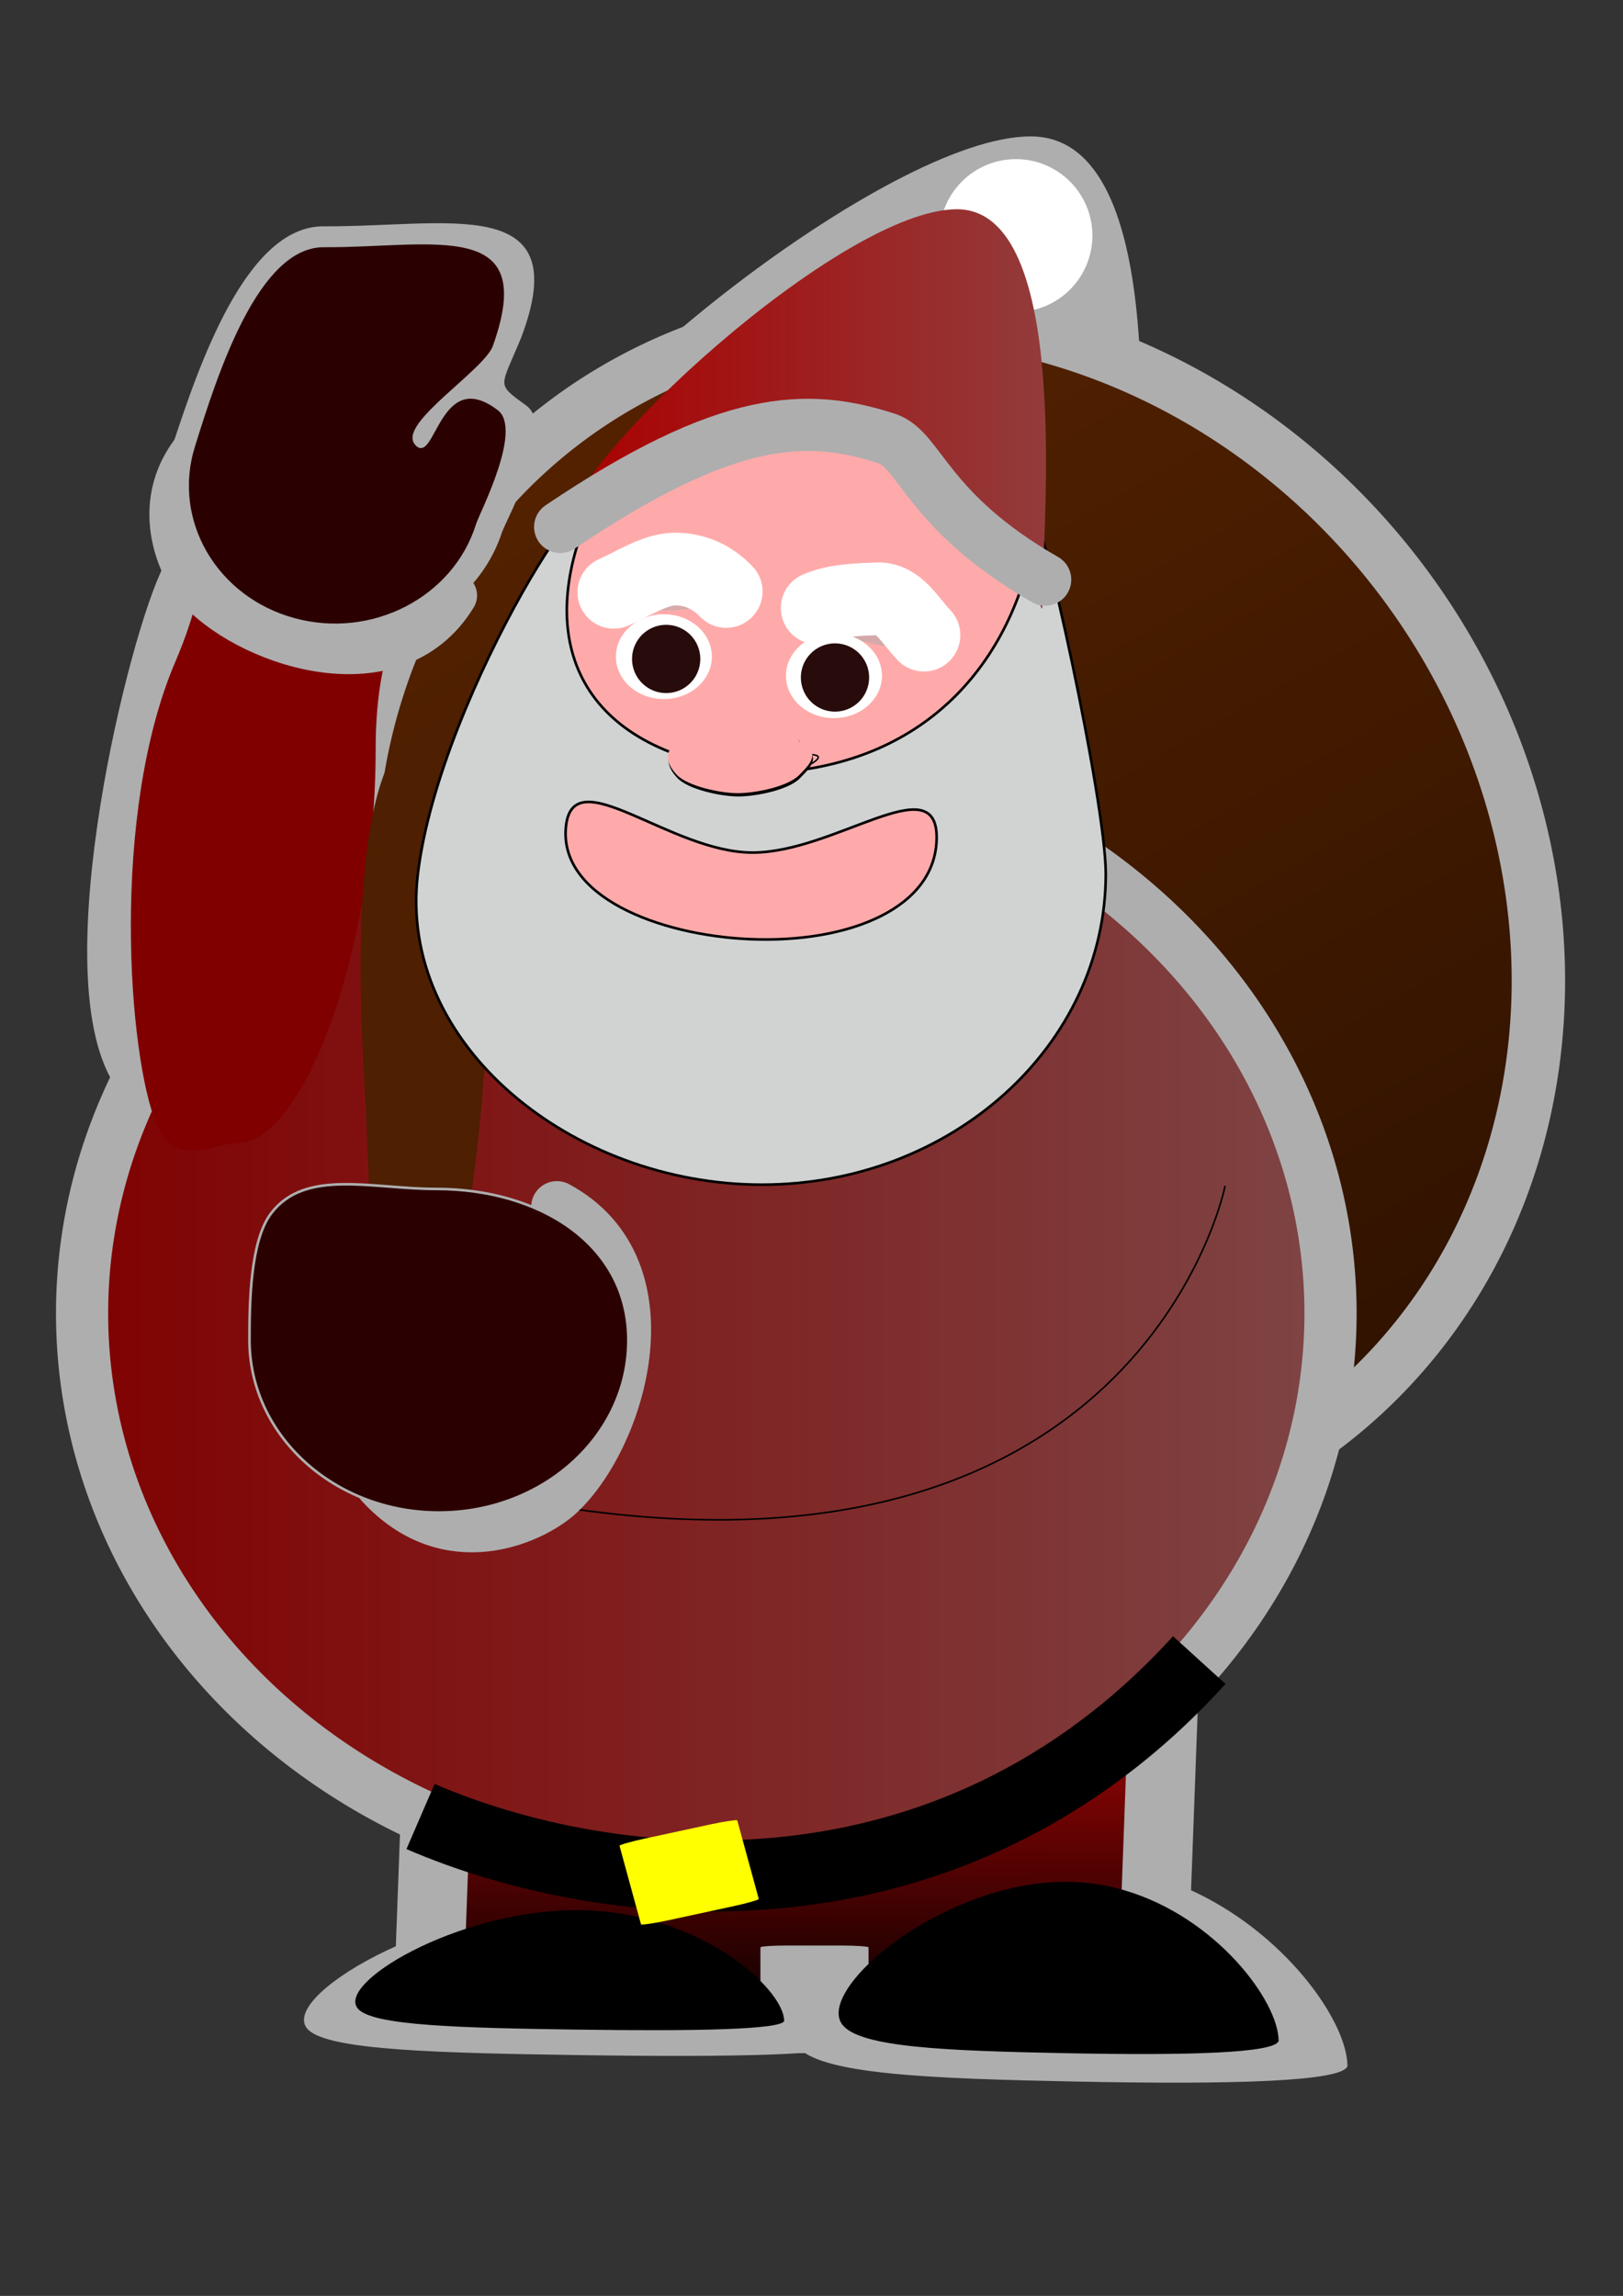<?xml version="1.0" encoding="UTF-8" standalone="no"?>
<!-- Created with Inkscape (http://www.inkscape.org/) -->
<svg
    xmlns:inkscape="http://www.inkscape.org/namespaces/inkscape"
    xmlns:rdf="http://www.w3.org/1999/02/22-rdf-syntax-ns#"
    xmlns="http://www.w3.org/2000/svg"
    xmlns:sodipodi="http://sodipodi.sourceforge.net/DTD/sodipodi-0.dtd"
    xmlns:cc="http://creativecommons.org/ns#"
    xmlns:xlink="http://www.w3.org/1999/xlink"
    xmlns:dc="http://purl.org/dc/elements/1.1/"
    xmlns:svg="http://www.w3.org/2000/svg"
    xmlns:ns1="http://sozi.baierouge.fr"
    id="svg2"
    sodipodi:docname="sweetsanta.svg"
    viewBox="0 0 744.09 1052.4"
    sodipodi:version="0.32"
    inkscape:output_extension="org.inkscape.output.svg.inkscape"
    inkscape:version="0.46"
  >
  <rect x="0" y="0" width="744.09" height="1052.4" fill="#333333" stroke="none"/>
  <defs
      id="defs4"
    >
    <linearGradient
        id="linearGradient3322"
        y2="1142.4"
        gradientUnits="userSpaceOnUse"
        x2="760"
        y1="1142.4"
        x1="-237.14"
        inkscape:collect="always"
      >
      <stop
          id="stop3326"
          style="stop-color:#800000"
          offset="0"
      />
      <stop
          id="stop3328"
          style="stop-color:#7f4646"
          offset="1"
      />
    </linearGradient
    >
    <linearGradient
        id="linearGradient3358"
        y2="320.46"
        gradientUnits="userSpaceOnUse"
        x2="536.04"
        gradientTransform="matrix(.598 0 0 .598 158.94 -4.253)"
        y1="320.46"
        x1="167.69"
        inkscape:collect="always"
      >
      <stop
          id="stop3354"
          style="stop-color:#aa0000"
          offset="0"
      />
      <stop
          id="stop3356"
          style="stop-color:#933b3b"
          offset="1"
      />
    </linearGradient
    >
    <linearGradient
        id="linearGradient3366"
        y2="1142.4"
        gradientUnits="userSpaceOnUse"
        x2="760"
        y1="1142.4"
        x1="-237.14"
        inkscape:collect="always"
      >
      <stop
          id="stop3362"
          style="stop-color:#552200"
          offset="0"
      />
      <stop
          id="stop3364"
          style="stop-color:#2f1200"
          offset="1"
      />
    </linearGradient
    >
    <linearGradient
        id="linearGradient3488"
        y2="1416.6"
        gradientUnits="userSpaceOnUse"
        x2="657.14"
        gradientTransform="matrix(.401 0 0 1.245 669.96 -2160.4)"
        y1="1416.6"
        x1="57.143"
        inkscape:collect="always"
      >
      <stop
          id="stop3318"
          style="stop-color:#ff0606"
          offset="0"
      />
      <stop
          id="stop3320"
          style="stop-color:#000000"
          offset="1"
      />
    </linearGradient
    >
  </defs
  >
  <sodipodi:namedview
      id="base"
      bordercolor="#666666"
      inkscape:pageshadow="2"
      guidetolerance="10"
      pagecolor="#ffffff"
      gridtolerance="10000"
      inkscape:window-height="945"
      inkscape:zoom="0.49497475"
      objecttolerance="10"
      showgrid="false"
      borderopacity="1.0"
      inkscape:current-layer="layer1"
      inkscape:cx="365.20858"
      inkscape:cy="319.06012"
      showguides="true"
      inkscape:window-y="25"
      inkscape:window-x="0"
      inkscape:window-width="1280"
      inkscape:guide-bbox="true"
      inkscape:pageopacity="0.0"
      inkscape:document-units="px"
  />
  <g
      id="layer1"
      inkscape:label="Layer 1"
      inkscape:groupmode="layer"
    >
    <path
        id="path3350"
        sodipodi:nodetypes="csssc"
        style="stroke-width:20;fill:#aeaeae"
        d="m521.27 258.26c0 33.55-0.14-70.64-135.76-86.18-119.64-13.71-135.75 86.33-135.75 52.77 0-33.55 156.93-162.33 222.76-162.33 65.82 0.002 48.75 162.18 48.75 195.74z"
    />
    <path
        id="path3254"
        sodipodi:nodetypes="csssc"
        style="fill:#aeaeae"
        d="m617.75 947.08c-2.2 7.03-52.13 8.51-123.26 7.09-69.04-1.39-119.23-3.26-129.37-16.54-15.66-20.51 57.96-82.69 129.37-82.69s123.26 64.75 123.26 92.14z"
    />
    <path
        id="path3252"
        sodipodi:nodetypes="csssc"
        style="fill:#aeaeae"
        d="m387.64 937.11c-2.14 4.89-50.8 5.93-120.12 4.94-67.29-0.97-116.2-2.27-126.08-11.53-15.26-14.29 56.48-57.64 126.08-57.64s120.12 45.14 120.12 64.23z"
    />
    <rect
        id="rect3237"
        style="stroke-linejoin:round;stroke:#aeaeae;stroke-linecap:round;stroke-width:31.81;fill:url(#linearGradient3488)"
        transform="matrix(-.037 .999 -1 -.004 0 0)"
        rx="8.341"
        ry="16.024"
        height="331.77"
        width="222.64"
        y="-562.16"
        x="701.91"
    />
    <rect
        id="rect3258"
        style="fill:#aeaeae"
        rx="12.436"
        ry=".848"
        height="22.216"
        width="49.56"
        y="891.79"
        x="348.63"
    />
    <path
        id="path3233"
        sodipodi:rx="478.57144"
        sodipodi:ry="432.85715"
        style="stroke-linejoin:round;stroke:#aeaeae;stroke-linecap:round;stroke-width:40;fill:url(#linearGradient3366)"
        sodipodi:type="arc"
        d="m740 1142.4a478.57 432.86 0 1 1 -957.14 0 478.57 432.86 0 1 1 957.14 0z"
        transform="matrix(.31 .517 -.528 .301 954.96 -54.926)"
        sodipodi:cy="1142.3622"
        sodipodi:cx="261.42856"
    />
    <path
        id="path3460"
        sodipodi:nodetypes="cc"
        style="stroke-linejoin:round;stroke:#aeaeae;stroke-linecap:round;stroke-width:20.931;fill:none"
        d="m61.219 491.48c-29.01-46.56 8.054-198.42 23.468-227.95"
    />
    <path
        id="path3231"
        sodipodi:rx="478.57144"
        sodipodi:ry="432.85715"
        style="stroke-linejoin:round;stroke:#aeaeae;stroke-linecap:round;stroke-width:40;fill:url(#linearGradient3322)"
        sodipodi:type="arc"
        d="m740 1142.4a478.57 432.86 0 1 1 -957.14 0 478.57 432.86 0 1 1 957.14 0z"
        transform="matrix(.598 0 0 .598 167.48 -81.156)"
        sodipodi:cy="1142.3622"
        sodipodi:cx="261.42856"
    />
    <path
        id="path3241"
        sodipodi:nodetypes="csssc"
        style="fill:#000000"
        d="m359.5 926.42c-1.7 3.88-40.23 4.7-95.13 3.91-53.28-0.76-92.01-1.8-99.84-9.13-12.08-11.32 44.73-45.64 99.84-45.64 55.12 0 95.13 35.74 95.13 50.86z"
    />
    <path
        id="path3244"
        sodipodi:nodetypes="csssssc"
        style="fill:#000000"
        d="m586.21 935.53c-1.74 5.56-41.28 6.74-97.6 5.61-54.67-1.09-94.42-2.58-102.44-13.09-5.27-6.91 2.23-19.78 16.95-32.29 19.9-16.92 52.98-33.19 85.49-33.19 9.38 0 18.33 1.41 26.74 3.86 42.3 12.33 70.86 51.01 70.86 69.1z"
    />
    <path
        id="path3448"
        style="stroke:#000000;stroke-width:.733px;fill:none"
        d="m238.55 687.66c284.06 52.82 323.13-144.09 323.13-144.09"
    />
    <path
        id="path3456"
        sodipodi:nodetypes="ccc"
        style="stroke-linejoin:round;stroke:#aeaeae;stroke-linecap:round;stroke-width:23.606;fill:none"
        d="m255.33 553.21c53.44 28.8 28.35 107.33 0.12 132.4-12.09 10.45-49.8 28.32-80.88-5.56"
    />
    <path
        id="path3450"
        sodipodi:nodetypes="cssssc"
        style="fill:#800000"
        d="m172.23 343.12c0 94.77-34.15 180.79-62.84 180.79-11.323 0-29.057 11.88-37.598-8.47-13.087-31.19-21.26-142.4 8.6-212.12 39.738-92.78-26.857-102.85 89.418-59.13 59.03 22.2 2.42 4.15 2.42 98.93z"
    />
    <path
        id="path3235"
        sodipodi:nodetypes="csssc"
        style="fill:#4e1f00"
        d="m221.74 494.46c-7.69 107.92-35.22 174.32-42.29 174.32-7.08 0-8.91-110.51-12.82-181.15-8.46-152.92 26.11-163.64 35.78-144.37 4.84 9.66 28.67 41.47 19.33 151.2z"
    />
    <path
        id="path3248"
        sodipodi:nodetypes="cssssc"
        style="stroke-linejoin:round;stroke:#aeaeae;stroke-linecap:round;stroke-width:1.196;fill:#2b0000"
        d="m288.09 614.32c0 43.61-38.91 79-86.86 79-47.94 0-86.85-35.39-86.85-79 0-16.65 0.23-45.39 9.91-58.13 15.68-20.64 46.1-11.2 75.73-11.2 47.95 0 88.07 25.72 88.07 69.33z"
    />
    <path
        id="path3462"
        sodipodi:nodetypes="csssccc"
        style="stroke-linejoin:round;stroke:#aeaeae;stroke-linecap:round;stroke-width:1.068;fill:#aeaeae"
        d="m229.56 244.02c-12.15 37.05-55.64 58.37-97.07 47.59-41.441-10.77-65.214-49.59-53.067-86.64 12.146-37.05 33.767-100.89 68.947-100.7 57.54 0.31 114.95-15.352 90.05 50.36-9.54 23.1-11.86 21.28 2.42 31.6 13.96 10.05-9.49 52.32-11.28 57.79z"
    />
    <path
        id="path2411"
        sodipodi:nodetypes="csssssc"
        style="stroke-width:20;fill:#ffaaaa"
        d="m470.71 282.01c45.92 39.83 19.54 86.05 0.33 124.21-21.99 43.7-85 67.93-119.36 67.93-33.34 0-96.25-25.91-117.25-67.68-19.54-38.87-28.67-88.28 3.06-124.46 42.65-48.65 52.24-117.22 116.61-117.22s116.61 52.52 116.61 117.22z"
    />
    <path
        id="path2416"
        sodipodi:nodetypes="cssscsccsssc"
        style="stroke:#000000;stroke-width:1.196;fill:#d1d2d2"
        d="m352.91 354.26c-81.7-5.98-105.96-52.84-86.89-108.49 18-52.53-64.21 70.29-74.45 154.77-9.47 78.08 70.66 142.49 157.7 142.49 87.05 0 157.69-63.84 157.69-142.49 0-33.44-30.26-170.31-31.97-158.91-8.79 58.55-47.77 108.97-122.08 112.63zm-7.89 36.54c37.83 0 84.4-39.24 84.4-6.97s-40.04 48.6-85.58 46.66c-42.05-1.76-87.93-19.81-84.35-51.88 3.42-30.56 47.7 12.19 85.53 12.19z"
    />
    <path
        id="path2421"
        sodipodi:rx="56.568542"
        sodipodi:ry="44.446712"
        style="stroke-width:20;fill:#d6abab"
        sodipodi:type="arc"
        d="m333.35 452.33a56.569 44.447 0 1 1 -113.14 0 56.569 44.447 0 1 1 113.14 0z"
        transform="matrix(.587 0 0 .313 143.16 124.27)"
        sodipodi:cy="452.33157"
        sodipodi:cx="276.7818"
    />
    <path
        id="path3193"
        sodipodi:rx="56.568542"
        sodipodi:ry="44.446712"
        style="stroke-width:20;fill:#d5a9a9"
        sodipodi:type="arc"
        d="m333.35 452.33a56.569 44.447 0 1 1 -113.14 0 56.569 44.447 0 1 1 113.14 0z"
        inkscape:transform-center-x="-9.6672712"
        inkscape:transform-center-y="1.3286141e-05"
        transform="matrix(.574 .125 -.067 .305 275.52 109.18)"
        sodipodi:cy="452.33157"
        sodipodi:cx="276.7818"
    />
    <path
        id="path3195"
        sodipodi:nodetypes="ccc"
        style="stroke-linejoin:round;fill-rule:evenodd;stroke:#ffffff;stroke-linecap:round;stroke-width:33.316;fill:#ffffff"
        d="m281.42 271.5c8.25-3.62 18.34-10.27 27.36-10.64 9.57-0.19 17.63 3.47 24.17 10.27"
    />
    <path
        id="path3197"
        sodipodi:nodetypes="ccc"
        style="stroke-linejoin:round;fill-rule:evenodd;stroke:#ffffff;stroke-linecap:round;stroke-width:33.316;fill:#ffffff"
        d="m374.64 278.69c8.26-3.62 18.78-3.87 27.79-4.23 9.57-0.2 14.65 9.87 21.18 16.68"
    />
    <path
        id="path3209"
        sodipodi:rx="35.355339"
        sodipodi:ry="41.416256"
        style="stroke-width:20;fill:#ffffff"
        sodipodi:type="arc"
        d="m533.36 152.32a35.355 41.416 0 1 1 -70.71 0 35.355 41.416 0 1 1 70.71 0z"
        transform="matrix(.991 0 0 .846 -27.744 -20.882)"
        sodipodi:cy="152.31627"
        sodipodi:cx="498.00522"
    />
    <path
        id="path3199"
        sodipodi:nodetypes="csssc"
        style="stroke-width:20;fill:url(#linearGradient3358)"
        d="m477.96 272.95c0 30.35-0.11-63.89-109.36-77.95-96.39-12.4-109.36 78.09-109.36 47.74s126.42-146.82 179.45-146.82c53.03-0.005 39.27 146.68 39.27 177.03z"
    />
    <path
        id="path3205"
        style="stroke:#000000;stroke-width:.687px;fill:none"
        d="m356.56 348.47c3.43-2.72 11.28-3.43 17.04-2.38 4.6 0.85-2.47 4.61-3.25 4.75"
    />
    <path
        id="path3207"
        style="stroke:#000000;stroke-width:.688px;fill:none"
        d="m327.2 343.12c-3.68 2.54-12.09 3.21-18.26 2.22-4.94-0.79 2.65-4.31 3.48-4.45"
    />
    <path
        id="path3464"
        sodipodi:nodetypes="csssssc"
        style="stroke-width:20;fill:#000000"
        d="m366.68 341.45c10.88 4.9 4.63 10.58 0.08 15.28-5.21 5.38-20.15 8.36-28.29 8.36-7.9 0-22.81-3.19-27.79-8.33-4.63-4.78-6.8-10.86 0.72-15.31 10.11-5.99 12.38-14.43 27.64-14.43s27.64 6.46 27.64 14.43z"
    />
    <path
        id="path3211"
        sodipodi:nodetypes="csssssc"
        style="stroke-width:20;fill:#ffaaaa"
        d="m366.38 339.94c10.88 4.9 4.63 10.58 0.08 15.28-5.22 5.38-20.15 8.36-28.29 8.36-7.91 0-22.82-3.19-27.79-8.33-4.63-4.78-6.8-10.86 0.72-15.31 10.11-5.99 12.38-14.43 27.64-14.43 15.25 0 27.64 6.46 27.64 14.43z"
    />
    <path
        id="path3215"
        sodipodi:nodetypes="ccc"
        style="stroke-linejoin:round;stroke:#aeaeae;stroke-linecap:round;stroke-width:23.925;fill:none"
        d="m256.82 241.53c77.02-51.9 113.35-52.29 149.84-40.48 15.38 5.2 18.09 33.45 72.51 64.65"
    />
    <path
        id="path3260"
        sodipodi:nodetypes="cc"
        style="stroke-linejoin:round;stroke:#000000;stroke-width:32.538;fill:none"
        d="m192.8 832.65c85.29 36.84 241.7 55.13 357.03-71.7"
    />
    <rect
        id="rect3262"
        style="fill:#ffff00"
        transform="matrix(.977 -.211 .264 .965 0 0)"
        inkscape:transform-center-x="7.2504526"
        inkscape:transform-center-y="1.7301766e-05"
        rx="12.362"
        ry=".803"
        height="38.916"
        width="55.258"
        y="887.08"
        x="50.797"
    />
    <path
        id="path3458"
        sodipodi:nodetypes="ccc"
        style="stroke-linejoin:round;stroke:#aeaeae;stroke-linecap:round;stroke-width:20.931;fill:none"
        d="m208.25 272.97c-28 45.9-97.08 21.03-118.28-4.68-8.815-10.99-23.168-44.76 8.417-70.84"
    />
    <path
        id="path3246"
        sodipodi:nodetypes="cssssssc"
        style="stroke-linejoin:round;stroke:#aeaeae;stroke-linecap:round;stroke-width:.949;fill:#2b0000"
        d="m218.72 240.34c-10.51 33.8-48.12 53.26-83.96 43.42-35.835-9.83-56.395-45.24-45.89-79.04s29.2-92.05 59.63-91.88c49.76 0.29 99.42-13.999 77.88 45.95-3.99 11.12-43.06 35.41-35.92 44.5 8.47 10.78 10.7-36.4 38.01-15.67 12.08 9.16-8.21 47.73-9.75 52.72z"
    />
    <path
        id="path3490"
        sodipodi:rx="15.714286"
        sodipodi:ry="18.214285"
        style="fill:#ffffff"
        sodipodi:type="arc"
        d="m297.86 571.29a15.714 18.214 0 1 1 -31.43 0 15.714 18.214 0 1 1 31.43 0z"
        transform="matrix(1.4 0 0 1.067 -90.636 -308.57)"
        sodipodi:cy="571.29077"
        sodipodi:cx="282.14285"
    />
    <path
        id="path3472"
        sodipodi:rx="1.4285715"
        sodipodi:ry="2.8571429"
        style="fill:#280b0b"
        sodipodi:type="arc"
        d="m240 495.22a1.429 2.857 0 1 1 -2.86 0 1.429 2.857 0 1 1 2.86 0z"
        transform="matrix(10.939 0 0 5.47 -2304.3 -2406.8)"
        sodipodi:cy="495.21933"
        sodipodi:cx="238.57143"
    />
    <path
        id="path3492"
        sodipodi:rx="15.714286"
        sodipodi:ry="18.214285"
        style="fill:#ffffff"
        sodipodi:type="arc"
        d="m297.86 571.29a15.714 18.214 0 1 1 -31.43 0 15.714 18.214 0 1 1 31.43 0z"
        transform="matrix(1.4 0 0 1.067 -12.665 -299.82)"
        sodipodi:cy="571.29077"
        sodipodi:cx="282.14285"
    />
    <path
        id="path3474"
        sodipodi:rx="1.4285715"
        sodipodi:ry="2.8571429"
        style="fill:#280b0b"
        sodipodi:type="arc"
        d="m240 495.22a1.429 2.857 0 1 1 -2.86 0 1.429 2.857 0 1 1 2.86 0z"
        transform="matrix(10.939 0 0 5.47 -2226.9 -2398.3)"
        sodipodi:cy="495.21933"
        sodipodi:cx="238.57143"
    />
  </g
  >
</svg
>
